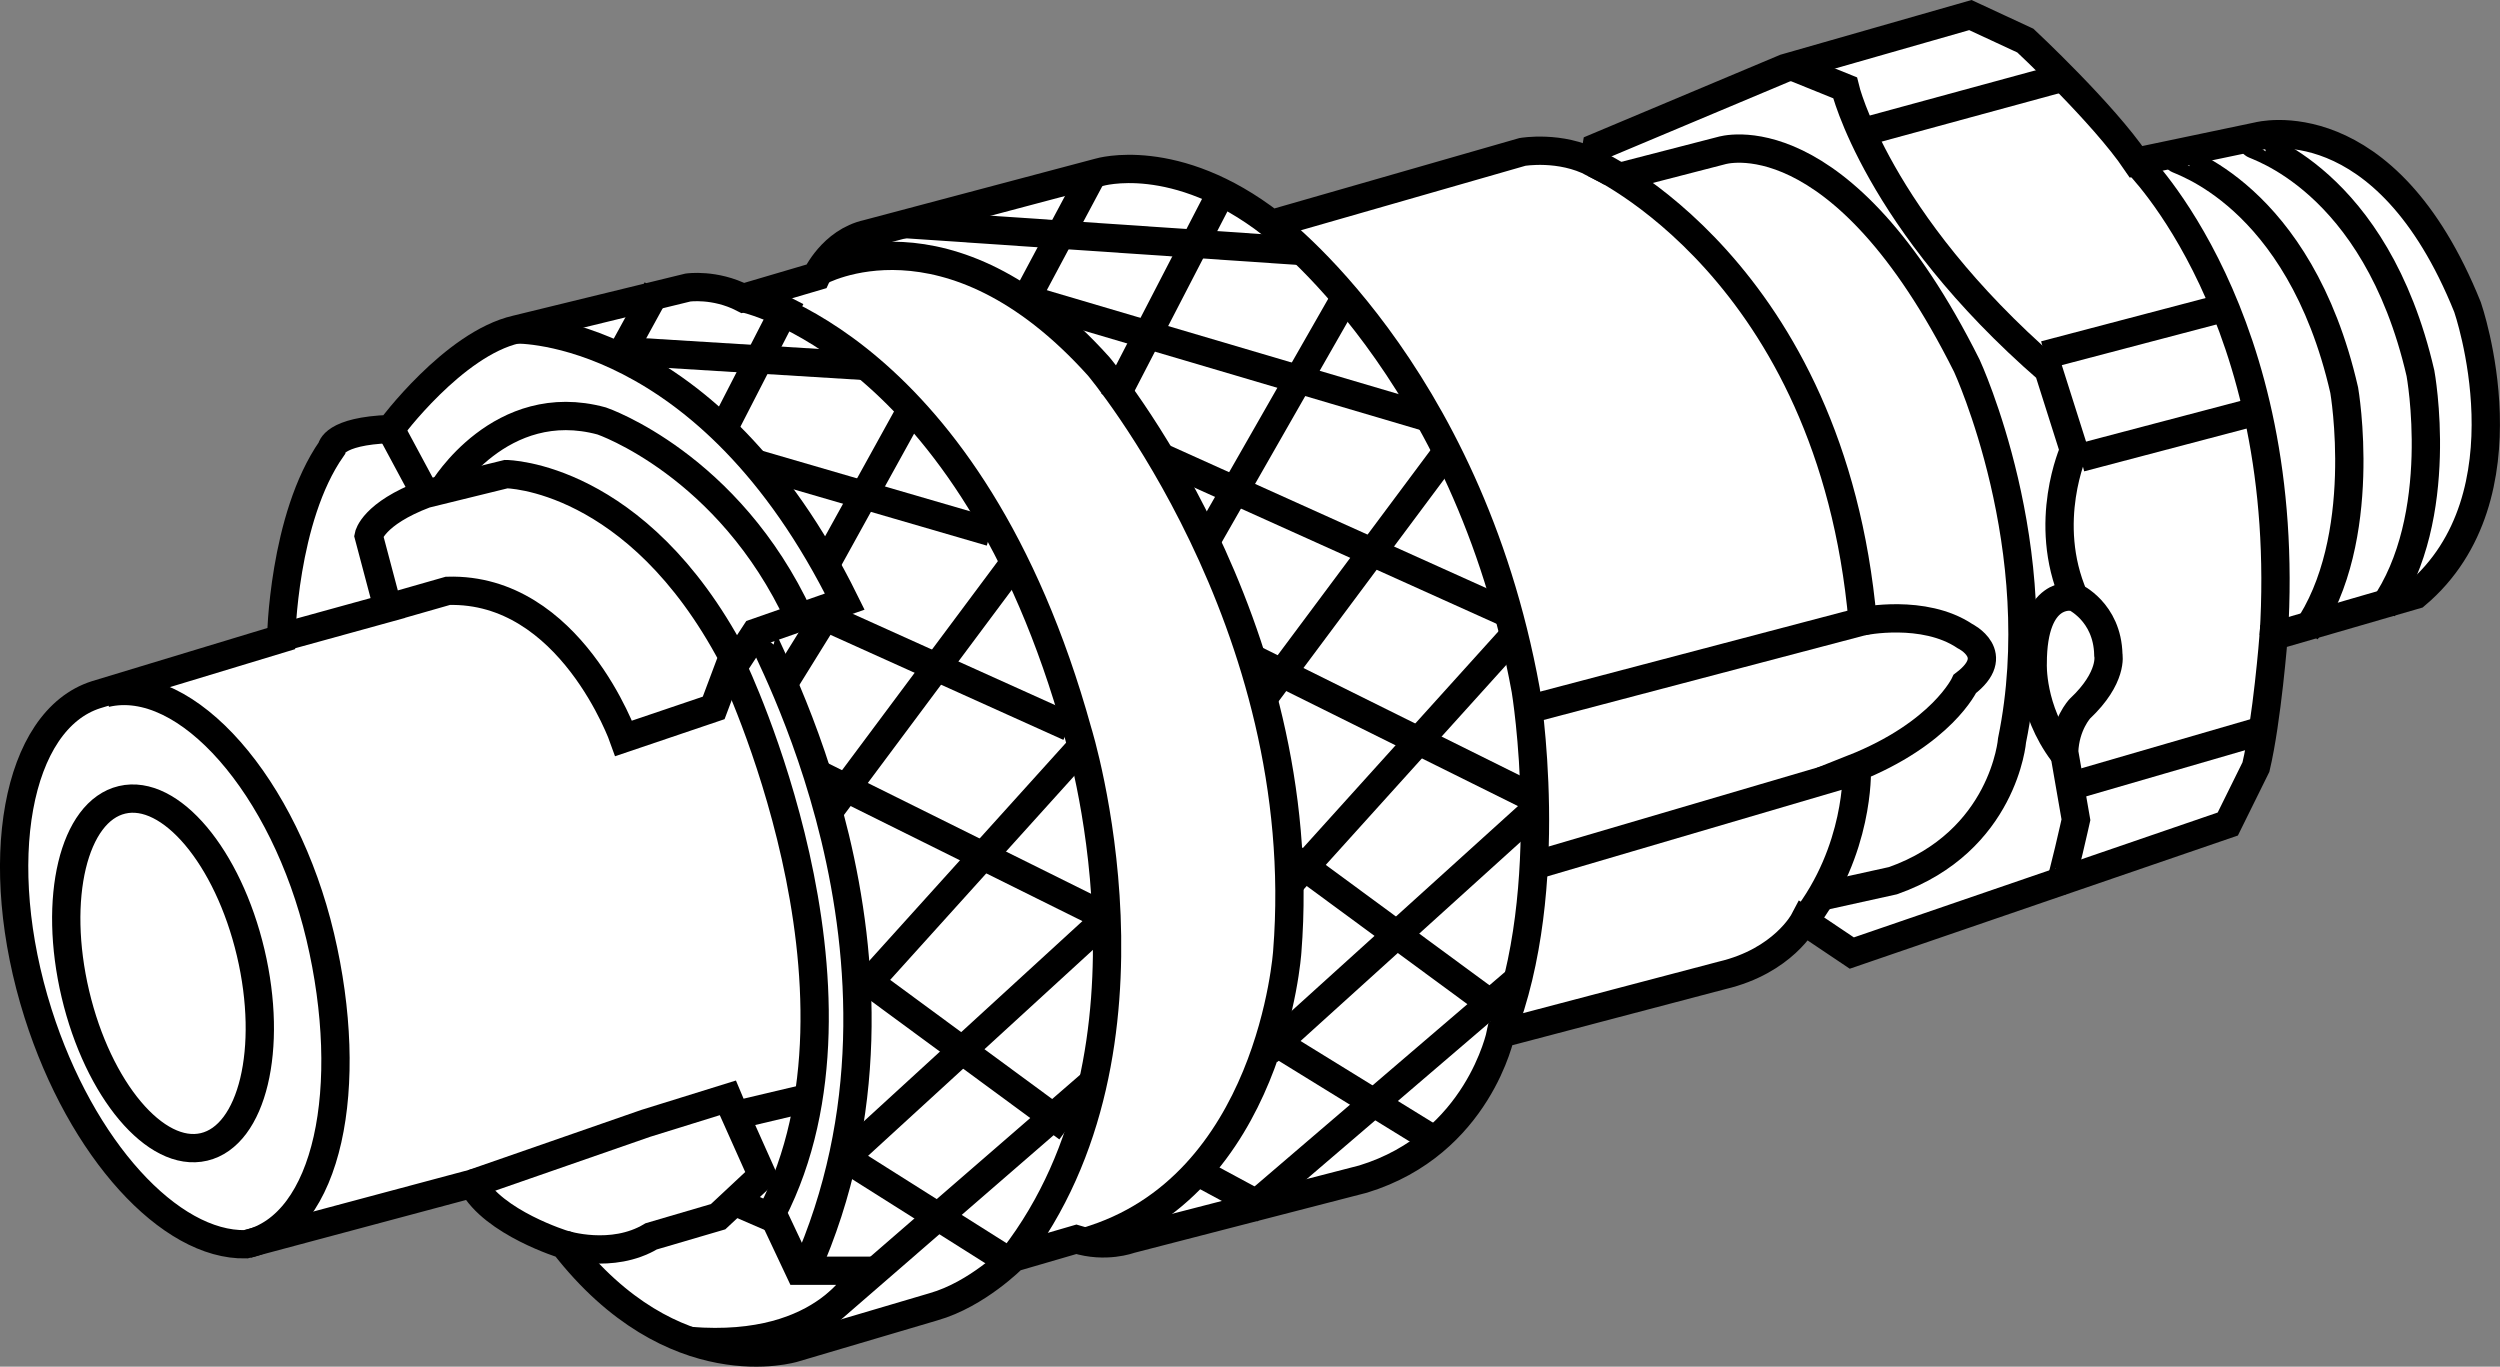 <?xml version="1.0" encoding="iso-8859-1"?>
<!-- Generator: Adobe Illustrator 28.1.0, SVG Export Plug-In . SVG Version: 6.00 Build 0)  -->
<svg version="1.1" id="image" xmlns="http://www.w3.org/2000/svg" xmlns:xlink="http://www.w3.org/1999/xlink" x="0px" y="0px"
	 width="70.662px" height="38.629px" viewBox="0 0 70.662 38.629" enable-background="new 0 0 70.662 38.629"
	 xml:space="preserve">
<rect x="0" y="0" width="70.662" height="38.629" fill="#808080" stroke="none"/>
<path fill="#FFFFFF" stroke="#000000" stroke-width="0.8" stroke-miterlimit="10" d="M2.718,19.635
	c-2.257,0.716-2.993,4.749-1.642,9.009c1.222,3.853,3.732,6.572,5.871,6.525l6.405-1.714
	c0.593,1.111,2.592,1.722,2.592,1.722c3.092,3.981,6.498,2.925,6.498,2.925l3.943-1.166
	c1.24-0.352,2.259-1.389,2.259-1.389l1.777-0.518c0.833,0.259,1.518,0,1.518,0l6.591-1.703
	c3.259-1,3.888-4.11,3.888-4.11l6.258-1.648c1.722-0.407,2.314-1.537,2.314-1.537l1.351,0.907l10.627-3.647
	l0.796-1.611c0.315-1.333,0.5-3.703,0.5-3.703l4.018-1.166c3.314-2.796,1.463-8.128,1.463-8.128
	c-2.333-5.795-5.925-4.832-5.925-4.832l-3.444,0.722c-0.926-1.37-3.129-3.425-3.129-3.425l-1.555-0.722
	L50.455,1.925l-5.332,2.24l-0.074,0.444c-0.944-0.5-2.018-0.315-2.018-0.315l-7.091,2.037
	C33.218,4.221,31.071,4.869,31.071,4.869l-6.554,1.74c-1,0.222-1.444,1.203-1.444,1.203l-2.074,0.611
	c-0.796-0.407-1.555-0.296-1.555-0.296l-4.851,1.185c-1.777,0.407-3.555,2.814-3.555,2.814
	c-1.629,0.056-1.666,0.555-1.666,0.555c-1.37,1.962-1.426,5.369-1.426,5.369L2.718,19.635z"/>
<path fill="none" stroke="#000000" stroke-width="0.8" stroke-miterlimit="10" d="M60.379,4.573c0,0,4.453,4.351,3.888,13.404"
	/>
<path fill="none" stroke="#000000" stroke-width="0.8" stroke-miterlimit="10" d="M45.049,4.61c0,0,6.711,2.981,7.6,12.951
	l-9.387,2.472"/>
<path fill="none" stroke="#000000" stroke-width="0.8" stroke-miterlimit="10" d="M52.649,17.561c0,0,1.722-0.361,2.888,0.417
	c0,0,1.083,0.528,0,1.35c0,0-0.64,1.403-3.167,2.402l0.112,0.052c0,0,0.074,2.249-1.49,4.249"/>
<path fill="none" stroke="#000000" stroke-width="0.8" stroke-miterlimit="10" d="M45.762,5.004l2.888-0.746
	c0,0,3.36-1.083,6.943,6.082c0,0,2.388,5.165,1.278,10.581c0,0-0.231,2.861-3.365,3.971l-2.042,0.451"/>
<path fill="none" stroke="#000000" stroke-width="0.8" stroke-miterlimit="10" d="M50.642,1.872l1.507,0.609
	c0,0,0.889,3.749,5.749,7.97l0.722,2.277c0,0-0.916,2.027,0,4.138c0,0,0.944,0.417,0.972,1.639
	c0,0,0.139,0.639-0.805,1.527c0,0-0.417,0.444-0.444,1.222l0.333,1.916c0,0-0.386,1.727-0.437,1.744"/>
<line fill="none" stroke="#000000" stroke-width="0.8" stroke-miterlimit="10" x1="52.773" y1="3.7" x2="58.395" y2="2.168"/>
<line fill="none" stroke="#000000" stroke-width="0.8" stroke-miterlimit="10" x1="57.794" y1="10.034" x2="62.945" y2="8.679"/>
<line fill="none" stroke="#000000" stroke-width="0.8" stroke-miterlimit="10" x1="58.807" y1="12.936" x2="63.934" y2="11.585"/>
<line fill="none" stroke="#000000" stroke-width="0.8" stroke-miterlimit="10" x1="58.462" y1="22.239" x2="63.966" y2="20.64"/>
<path fill="none" stroke="#000000" stroke-width="0.8" stroke-miterlimit="10" d="M35.94,6.332c0,0,5.53,4.083,7.184,13.173
	c0,0,0.926,5.591-0.704,9.711"/>
<path fill="none" stroke="#000000" stroke-width="0.8" stroke-miterlimit="10" d="M61.538,4.485
	c-0.028,0.046,3.444,0.963,4.721,6.545c0,0,0.727,4.212-1.08,6.813"/>
<path fill="none" stroke="#000000" stroke-width="0.8" stroke-miterlimit="10" d="M63.693,4.066
	c-0.028,0.046,3.444,0.954,4.721,6.486c0,0,0.748,4.059-1.06,6.638"/>
<path fill="none" stroke="#000000" stroke-width="0.8" stroke-miterlimit="10" d="M58.582,16.869c0,0-1.128-0.225-1.128,1.886
	c0,0-0.062,1.294,0.854,2.518"/>
<path fill="none" stroke="#000000" stroke-width="0.8" stroke-miterlimit="10" d="M20.999,8.424c0,0,6.424,1.296,9.461,12.256
	c0,0,2.777,8.924-1.814,14.867"/>
<path fill="none" stroke="#000000" stroke-width="0.8" stroke-miterlimit="10" d="M23.145,7.677c0,0,3.649-2.059,7.907,2.676
	c0,0,6.073,7.216,5.332,16.547c0,0-0.444,6.665-5.691,8.195"/>
<line fill="none" stroke="#000000" stroke-width="0.8" stroke-miterlimit="10" x1="52.482" y1="21.782" x2="43.385" y2="24.457"/>
<path fill="none" stroke="#000000" stroke-width="0.8" stroke-miterlimit="10" d="M8.059,17.986l2.903-0.801l-0.541-2.042
	c0,0,0.12-0.621,1.602-1.181l2.283-0.561c0,0,3.684,0.02,6.407,5.166l-0.541,1.442l-2.543,0.861
	c0,0-1.505-4.268-4.971-4.17l-1.696,0.485"/>
<path fill="none" stroke="#000000" stroke-width="0.8" stroke-miterlimit="10" d="M12.524,13.838c0,0,1.622-2.72,4.485-1.939
	c0,0,3.584,1.224,5.586,5.553"/>
<line fill="none" stroke="#000000" stroke-width="0.8" stroke-miterlimit="10" x1="11.038" y1="12.127" x2="12.023" y2="13.961"/>
<path fill="none" stroke="#000000" stroke-width="0.8" stroke-miterlimit="10" d="M14.593,9.312c0,0,5.42-0.137,9.284,7.692
	l-2.523,0.881l-0.641,0.981c0,0,4.359,9.08,1.11,15.412l0.772,1.639h1.811c0,0-0.981,2.303-4.906,1.985"/>
<path fill="none" stroke="#000000" stroke-width="0.8" stroke-miterlimit="10" d="M13.352,33.455l4.898-1.703l2.323-0.722
	l0.14,0.333l0.832,1.861L20.297,34.39l-1.891,0.555c-1.111,0.666-2.462,0.231-2.462,0.231"/>
<line fill="none" stroke="#000000" stroke-width="0.8" stroke-miterlimit="10" x1="20.783" y1="31.52" x2="22.855" y2="31.03"/>
<line fill="none" stroke="#000000" stroke-width="0.8" stroke-miterlimit="10" x1="20.758" y1="33.959" x2="21.819" y2="34.418"/>
<path fill="none" stroke="#000000" stroke-width="0.8" stroke-miterlimit="10" d="M21.545,17.977
	c-0.083,0.111,5.165,9.109,1.222,17.94"/>
<path fill="none" stroke="#000000" stroke-width="0.8" stroke-miterlimit="10" d="M6.993,35.162
	c2.29-0.542,3.062-4.449,2.058-8.692s-3.774-7.422-6.064-6.88"/>
<ellipse transform="matrix(0.973 -0.23 0.23 0.973 -6.209 1.8)" fill="none" stroke="#000000" stroke-width="0.8" stroke-miterlimit="10" cx="4.613" cy="27.516" rx="2.546" ry="5.041"/>
<line fill="none" stroke="#000000" stroke-width="0.8" stroke-miterlimit="10" x1="31.483" y1="11.312" x2="34.663" y2="5.163"/>
<line fill="none" stroke="#000000" stroke-width="0.8" stroke-miterlimit="10" x1="29.087" y1="8.291" x2="30.884" y2="4.923"/>
<line fill="none" stroke="#000000" stroke-width="0.8" stroke-miterlimit="10" x1="34.053" y1="15.358" x2="38.023" y2="8.409"/>
<line fill="none" stroke="#000000" stroke-width="0.8" stroke-miterlimit="10" x1="35.65" y1="19.81" x2="40.988" y2="12.648"/>
<line fill="none" stroke="#000000" stroke-width="0.8" stroke-miterlimit="10" x1="42.836" y1="17.907" x2="36.46" y2="24.971"/>
<line fill="none" stroke="#000000" stroke-width="0.8" stroke-miterlimit="10" x1="43.469" y1="22.813" x2="35.835" y2="29.721"/>
<line fill="none" stroke="#000000" stroke-width="0.8" stroke-miterlimit="10" x1="42.836" y1="27.744" x2="35.273" y2="34.221"/>
<line fill="none" stroke="#000000" stroke-width="0.8" stroke-miterlimit="10" x1="23.504" y1="17.135" x2="22.145" y2="19.327"/>
<line fill="none" stroke="#000000" stroke-width="0.8" stroke-miterlimit="10" x1="42.534" y1="17.298" x2="32.733" y2="12.881"/>
<line fill="none" stroke="#000000" stroke-width="0.8" stroke-miterlimit="10" x1="40.315" y1="11.788" x2="29.358" y2="8.552"/>
<line fill="none" stroke="#000000" stroke-width="0.8" stroke-miterlimit="10" x1="36.815" y1="7.097" x2="25.562" y2="6.332"/>
<line fill="none" stroke="#000000" stroke-width="0.8" stroke-miterlimit="10" x1="36.483" y1="24.215" x2="42.491" y2="28.633"/>
<line fill="none" stroke="#000000" stroke-width="0.8" stroke-miterlimit="10" x1="35.374" y1="18.599" x2="43.255" y2="22.511"/>
<line fill="none" stroke="#000000" stroke-width="0.8" stroke-miterlimit="10" x1="35.676" y1="29.226" x2="40.741" y2="32.348"/>
<line fill="none" stroke="#000000" stroke-width="0.8" stroke-miterlimit="10" x1="33.948" y1="33.173" x2="35.624" y2="34.077"/>
<line fill="none" stroke="#000000" stroke-width="0.8" stroke-miterlimit="10" x1="20.46" y1="12.096" x2="22.351" y2="8.413"/>
<line fill="none" stroke="#000000" stroke-width="0.8" stroke-miterlimit="10" x1="17.585" y1="9.971" x2="18.571" y2="8.172"/>
<line fill="none" stroke="#000000" stroke-width="0.8" stroke-miterlimit="10" x1="23.398" y1="15.846" x2="25.71" y2="11.659"/>
<line fill="none" stroke="#000000" stroke-width="0.8" stroke-miterlimit="10" x1="23.337" y1="23.06" x2="28.676" y2="15.898"/>
<line fill="none" stroke="#000000" stroke-width="0.8" stroke-miterlimit="10" x1="30.523" y1="21.157" x2="24.148" y2="28.221"/>
<line fill="none" stroke="#000000" stroke-width="0.8" stroke-miterlimit="10" x1="31.156" y1="26.063" x2="24.023" y2="32.596"/>
<line fill="none" stroke="#000000" stroke-width="0.8" stroke-miterlimit="10" x1="30.96" y1="30.534" x2="22.96" y2="37.471"/>
<line fill="none" stroke="#000000" stroke-width="0.8" stroke-miterlimit="10" x1="30.221" y1="20.548" x2="23.398" y2="17.471"/>
<line fill="none" stroke="#000000" stroke-width="0.8" stroke-miterlimit="10" x1="28.003" y1="15.038" x2="21.335" y2="13.096"/>
<line fill="none" stroke="#000000" stroke-width="0.8" stroke-miterlimit="10" x1="24.502" y1="10.347" x2="17.398" y2="9.909"/>
<line fill="none" stroke="#000000" stroke-width="0.8" stroke-miterlimit="10" x1="24.171" y1="27.465" x2="30.179" y2="31.883"/>
<line fill="none" stroke="#000000" stroke-width="0.8" stroke-miterlimit="10" x1="23.061" y1="21.849" x2="30.943" y2="25.761"/>
<line fill="none" stroke="#000000" stroke-width="0.8" stroke-miterlimit="10" x1="23.773" y1="32.659" x2="28.428" y2="35.598"/>
</svg>
